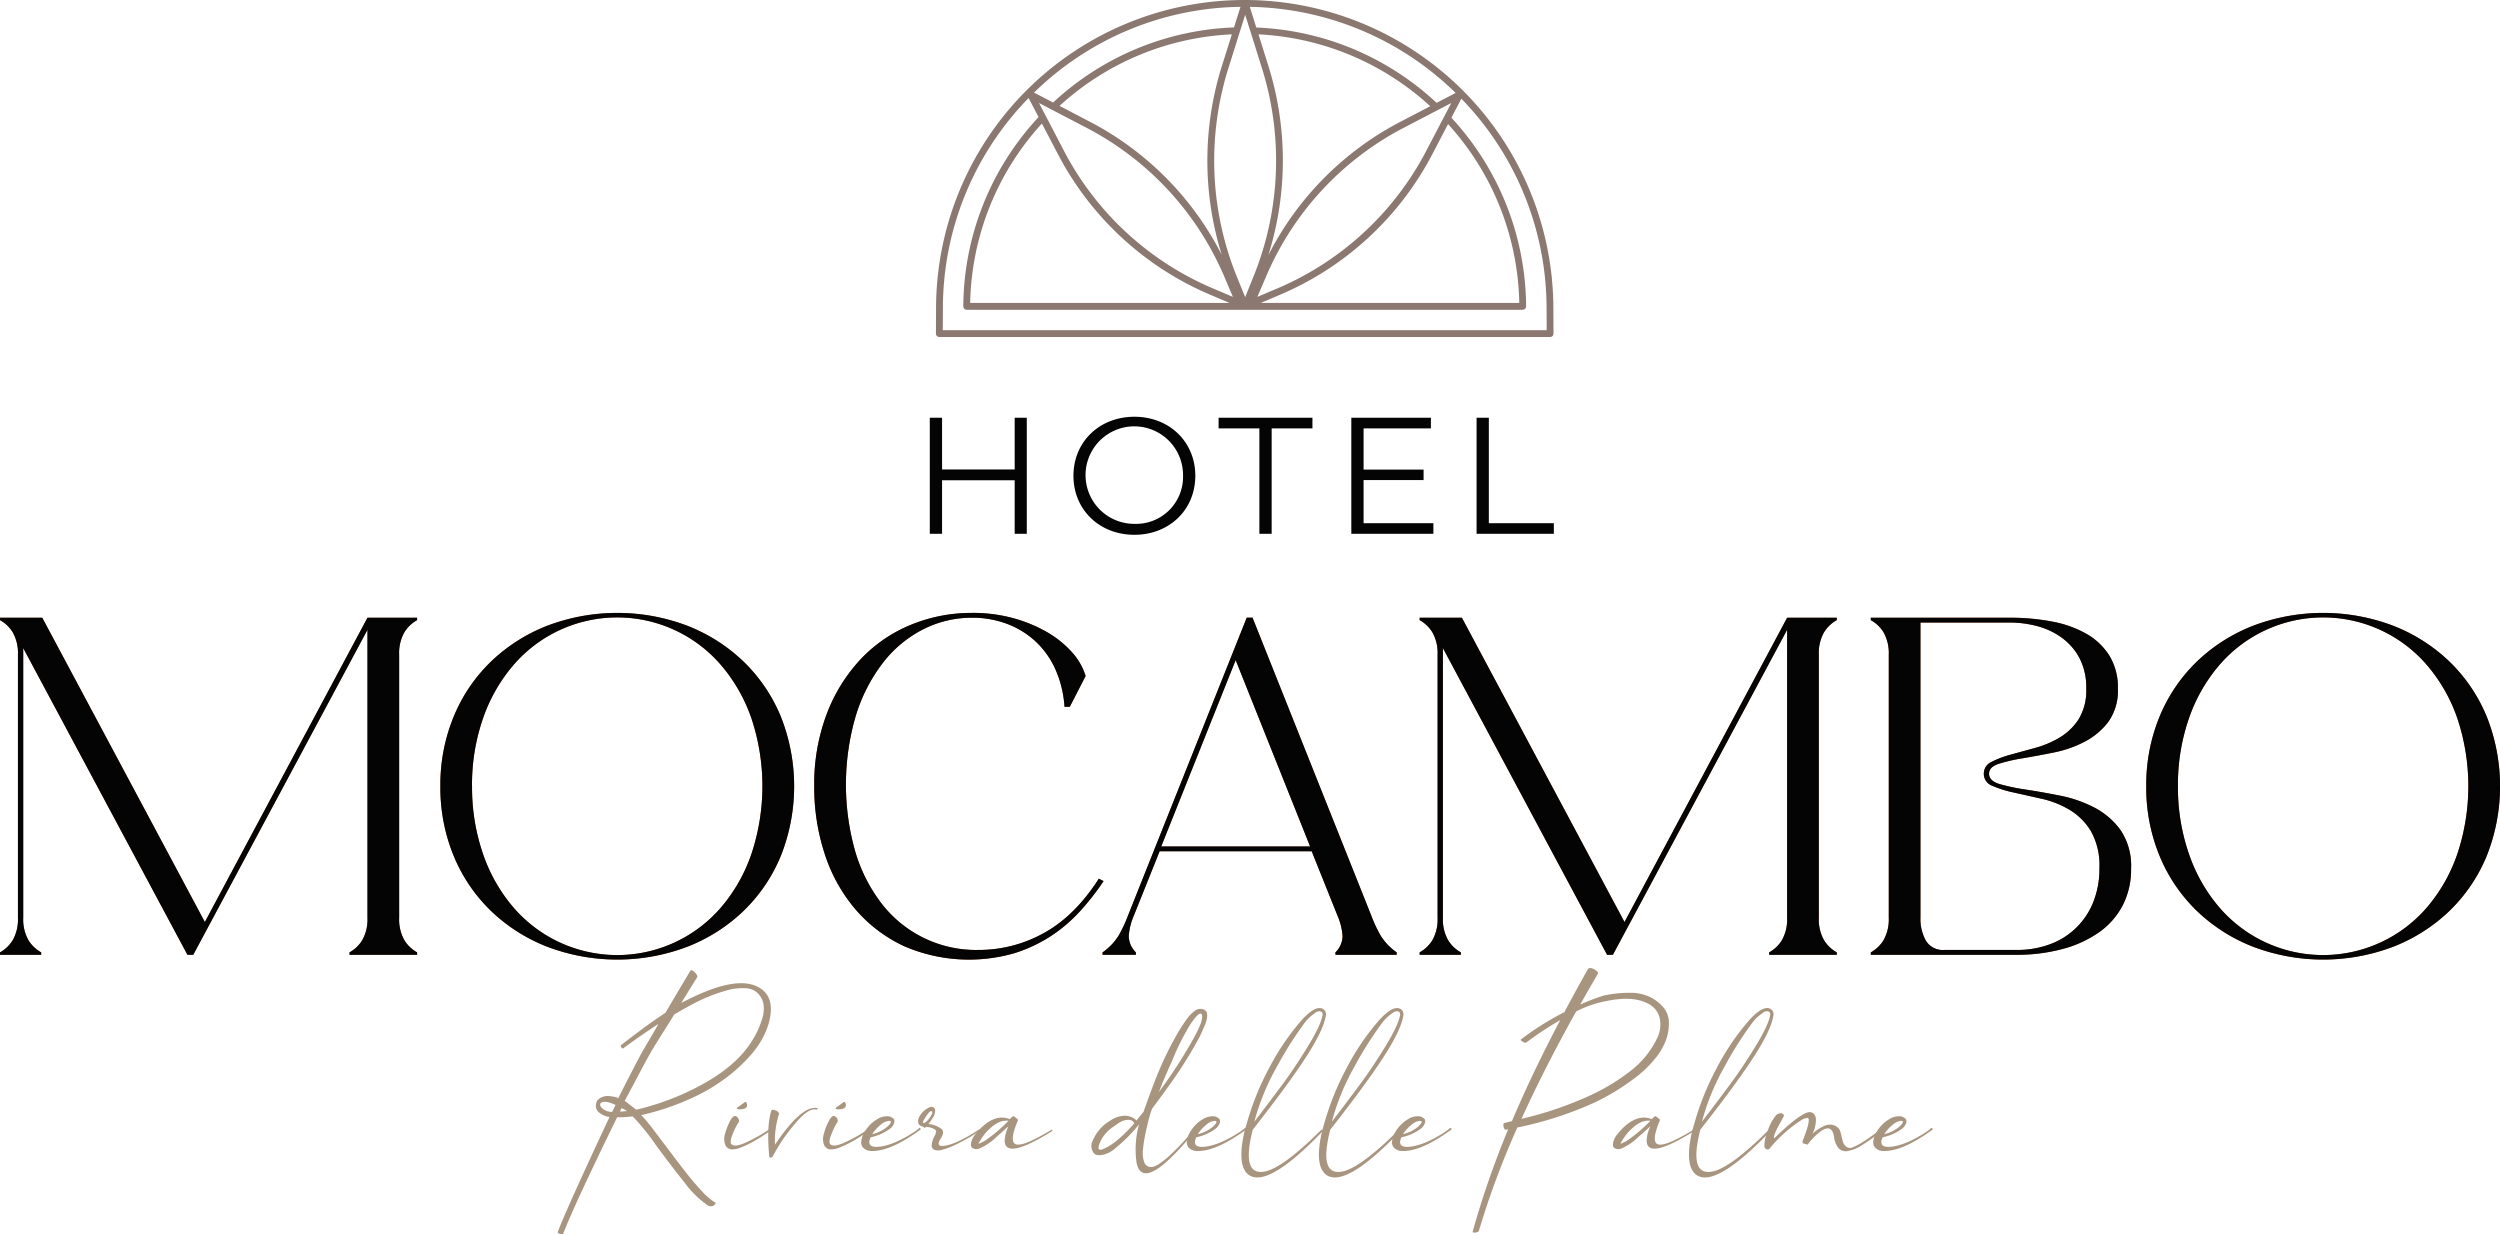 <svg id="Group_1100" data-name="Group 1100" xmlns="http://www.w3.org/2000/svg" xmlns:xlink="http://www.w3.org/1999/xlink" width="533.302" height="263.321" viewBox="0 0 533.302 263.321">
  <defs>
    <clipPath id="clip-path">
      <rect id="Rectangle_698" data-name="Rectangle 698" width="533.302" height="263.321" fill="none"/>
    </clipPath>
  </defs>
  <g id="Group_1100-2" data-name="Group 1100" clip-path="url(#clip-path)">
    <path id="Path_1962" data-name="Path 1962" d="M78.389,131.773H88.977v.513a7.35,7.35,0,0,0-2.759,2.67,9,9,0,0,0-1.07,4.725v56.083a8.981,8.981,0,0,0,1.07,4.726,7.335,7.335,0,0,0,2.759,2.67v.514H74.56v-.514a7.35,7.35,0,0,0,2.759-2.67,9,9,0,0,0,1.07-4.726v-61.42l-37.167,69.33H39.983L4.955,138.244v57.52a8.981,8.981,0,0,0,1.07,4.726,7.335,7.335,0,0,0,2.759,2.67v.514H0v-.514a7.35,7.35,0,0,0,2.759-2.67,9,9,0,0,0,1.07-4.726V139.682a9.018,9.018,0,0,0-1.07-4.725A7.36,7.36,0,0,0,0,132.286v-.513H9.01L43.7,196.689Z" fill="#aa6031"/>
    <path id="Path_1963" data-name="Path 1963" d="M93.942,167.723a38.172,38.172,0,0,1,2.816-14.791,34.676,34.676,0,0,1,7.884-11.71,36.388,36.388,0,0,1,12-7.7,42.133,42.133,0,0,1,30.072,0,36.4,36.4,0,0,1,11.995,7.7,34.712,34.712,0,0,1,7.883,11.71,40.25,40.25,0,0,1,0,29.582,34.708,34.708,0,0,1-7.883,11.709,36.4,36.4,0,0,1-11.995,7.7,42.155,42.155,0,0,1-30.072,0,36.4,36.4,0,0,1-12-7.7,34.672,34.672,0,0,1-7.884-11.709,38.172,38.172,0,0,1-2.816-14.791m6.758,0A43.254,43.254,0,0,0,103,182.052a34.807,34.807,0,0,0,6.42,11.4,29.2,29.2,0,0,0,44.491,0,34.845,34.845,0,0,0,6.42-11.4,45.783,45.783,0,0,0,0-28.709,34.956,34.956,0,0,0-6.42-11.35,29.2,29.2,0,0,0-44.491,0,34.928,34.928,0,0,0-6.42,11.35,43.137,43.137,0,0,0-2.309,14.38" fill="#aa6031"/>
    <path id="Path_1964" data-name="Path 1964" d="M207.371,130.745a32.652,32.652,0,0,1,8.785,1.13,30.254,30.254,0,0,1,7.208,2.979,21.632,21.632,0,0,1,5.294,4.262,13.434,13.434,0,0,1,2.928,5.086l-3.379,6.573h-1.126a23.327,23.327,0,0,0-1.972-8.063,18.345,18.345,0,0,0-4.279-5.957,18.635,18.635,0,0,0-6.082-3.7,20.931,20.931,0,0,0-7.378-1.284,22.877,22.877,0,0,0-10.418,2.465,25.474,25.474,0,0,0-8.559,7.088,35.454,35.454,0,0,0-5.8,11.248,52.25,52.25,0,0,0-.169,29.016,33.811,33.811,0,0,0,5.631,11.145,25.424,25.424,0,0,0,20.668,9.912A28.518,28.518,0,0,0,222.745,199q6.59-3.645,11.657-11.556l1.013.513a53.669,53.669,0,0,1-5.068,6.472,32.288,32.288,0,0,1-6.307,5.341,31.465,31.465,0,0,1-7.771,3.6,34.893,34.893,0,0,1-23.427-1.541,30.877,30.877,0,0,1-10.362-7.858,34.495,34.495,0,0,1-6.532-11.761,45.591,45.591,0,0,1-2.253-14.482,42.159,42.159,0,0,1,2.7-15.511,35.415,35.415,0,0,1,7.264-11.659,30.789,30.789,0,0,1,10.7-7.293,33.943,33.943,0,0,1,13.008-2.516" fill="#aa6031"/>
    <path id="Path_1965" data-name="Path 1965" d="M285.33,195.354l-5.519-13.764H247.374l-5.519,13.764a13.4,13.4,0,0,0-1.07,4.314,4.983,4.983,0,0,0,1.52,3.492v.514h-7.1v-.514a12.323,12.323,0,0,0,3.436-3.6,29.275,29.275,0,0,0,1.97-4.211l25.342-63.581h1.24l25.342,63.581a28.912,28.912,0,0,0,1.971,4.211,12.269,12.269,0,0,0,3.435,3.6v.514H284.88v-.514a5,5,0,0,0,1.52-3.492,13.44,13.44,0,0,0-1.07-4.314m-37.618-14.791h31.761l-15.88-39.751Z" fill="#aa6031"/>
    <path id="Path_1966" data-name="Path 1966" d="M381.233,131.773H391.82v.513a7.35,7.35,0,0,0-2.759,2.67,9,9,0,0,0-1.07,4.725v56.083a8.981,8.981,0,0,0,1.07,4.726,7.335,7.335,0,0,0,2.759,2.67v.514H377.4v-.514a7.35,7.35,0,0,0,2.759-2.67,9,9,0,0,0,1.07-4.726v-61.42l-37.167,69.33h-1.239L307.8,138.244v57.52a8.981,8.981,0,0,0,1.07,4.726,7.336,7.336,0,0,0,2.759,2.67v.514H302.84v-.514a7.35,7.35,0,0,0,2.759-2.67,9,9,0,0,0,1.07-4.726V139.682a9.018,9.018,0,0,0-1.07-4.725,7.357,7.357,0,0,0-2.759-2.67v-.513h9.01l34.69,64.916Z" fill="#aa6031"/>
    <path id="Path_1967" data-name="Path 1967" d="M399.084,203.674v-.514a7.338,7.338,0,0,0,2.76-2.67,9,9,0,0,0,1.07-4.726V139.682a9.018,9.018,0,0,0-1.07-4.725,7.353,7.353,0,0,0-2.76-2.67v-.513H428.7a47.546,47.546,0,0,1,9.067.821,23.5,23.5,0,0,1,7.321,2.619,13.921,13.921,0,0,1,4.9,4.674,12.913,12.913,0,0,1,1.8,6.985,11.428,11.428,0,0,1-2.027,7.088,15.007,15.007,0,0,1-5.069,4.263,24.541,24.541,0,0,1-6.645,2.312q-3.6.719-6.645,1.232a35.358,35.358,0,0,0-5.068,1.182q-2.028.669-2.027,2.1,0,1.54,2.252,2.209a42.752,42.752,0,0,0,5.632,1.182q3.379.516,7.265,1.284a27.4,27.4,0,0,1,7.265,2.519,16,16,0,0,1,5.631,4.828,13.626,13.626,0,0,1,2.253,8.218,16.688,16.688,0,0,1-1.8,7.857,16.155,16.155,0,0,1-5.069,5.753,24.561,24.561,0,0,1-7.771,3.543,37.491,37.491,0,0,1-9.911,1.233Zm10.587-7.91a9.375,9.375,0,0,0,1.183,4.931,4.186,4.186,0,0,0,3.885,1.949h15.543a19.873,19.873,0,0,0,6.927-1.181,15.7,15.7,0,0,0,9.292-8.936,18.9,18.9,0,0,0,1.352-7.345,14.9,14.9,0,0,0-1.8-7.857,13.358,13.358,0,0,0-4.562-4.571,20.285,20.285,0,0,0-5.969-2.363l-5.97-1.336a23.446,23.446,0,0,1-4.562-1.437,2.7,2.7,0,0,1-1.8-2.568,2.736,2.736,0,0,1,1.634-2.516,19.938,19.938,0,0,1,4.055-1.541q2.42-.667,5.236-1.438a21.109,21.109,0,0,0,5.238-2.209,12.469,12.469,0,0,0,4.055-3.9,11.748,11.748,0,0,0,1.633-6.574,13.636,13.636,0,0,0-1.351-6.317,12.729,12.729,0,0,0-3.661-4.366,15.615,15.615,0,0,0-5.237-2.567,22.829,22.829,0,0,0-6.2-.822H409.671Z" fill="#aa6031"/>
    <path id="Path_1968" data-name="Path 1968" d="M457.841,167.723a38.153,38.153,0,0,1,2.816-14.791,34.676,34.676,0,0,1,7.884-11.71,36.389,36.389,0,0,1,12-7.7,42.133,42.133,0,0,1,30.072,0,36.4,36.4,0,0,1,12,7.7,34.713,34.713,0,0,1,7.883,11.71,40.249,40.249,0,0,1,0,29.582,34.709,34.709,0,0,1-7.883,11.709,36.4,36.4,0,0,1-12,7.7,42.155,42.155,0,0,1-30.072,0,36.389,36.389,0,0,1-12-7.7,34.672,34.672,0,0,1-7.884-11.709,38.172,38.172,0,0,1-2.816-14.791m6.758,0a43.252,43.252,0,0,0,2.309,14.328,34.807,34.807,0,0,0,6.42,11.4,29.2,29.2,0,0,0,44.491,0,34.863,34.863,0,0,0,6.42-11.4,45.783,45.783,0,0,0,0-28.709,34.956,34.956,0,0,0-6.42-11.35,29.2,29.2,0,0,0-44.491,0,34.928,34.928,0,0,0-6.42,11.35,43.138,43.138,0,0,0-2.309,14.38" fill="#aa6031"/>
    <path id="Path_1969" data-name="Path 1969" d="M78.389,131.773H88.977v.513a7.35,7.35,0,0,0-2.759,2.67,9,9,0,0,0-1.07,4.725v56.083a8.981,8.981,0,0,0,1.07,4.726,7.335,7.335,0,0,0,2.759,2.67v.514H74.56v-.514a7.35,7.35,0,0,0,2.759-2.67,9,9,0,0,0,1.07-4.726v-61.42l-37.167,69.33H39.983L4.955,138.244v57.52a8.981,8.981,0,0,0,1.07,4.726,7.335,7.335,0,0,0,2.759,2.67v.514H0v-.514a7.35,7.35,0,0,0,2.759-2.67,9,9,0,0,0,1.07-4.726V139.682a9.018,9.018,0,0,0-1.07-4.725A7.36,7.36,0,0,0,0,132.286v-.513H9.01L43.7,196.689Z" fill="#040405"/>
    <path id="Path_1970" data-name="Path 1970" d="M93.942,167.723a38.172,38.172,0,0,1,2.816-14.791,34.676,34.676,0,0,1,7.884-11.71,36.388,36.388,0,0,1,12-7.7,42.133,42.133,0,0,1,30.072,0,36.4,36.4,0,0,1,11.995,7.7,34.712,34.712,0,0,1,7.883,11.71,40.25,40.25,0,0,1,0,29.582,34.708,34.708,0,0,1-7.883,11.709,36.4,36.4,0,0,1-11.995,7.7,42.155,42.155,0,0,1-30.072,0,36.4,36.4,0,0,1-12-7.7,34.672,34.672,0,0,1-7.884-11.709,38.172,38.172,0,0,1-2.816-14.791m6.758,0A43.254,43.254,0,0,0,103,182.052a34.807,34.807,0,0,0,6.42,11.4,29.2,29.2,0,0,0,44.491,0,34.845,34.845,0,0,0,6.42-11.4,45.783,45.783,0,0,0,0-28.709,34.956,34.956,0,0,0-6.42-11.35,29.2,29.2,0,0,0-44.491,0,34.928,34.928,0,0,0-6.42,11.35,43.137,43.137,0,0,0-2.309,14.38" fill="#040405"/>
    <path id="Path_1971" data-name="Path 1971" d="M207.371,130.745a32.652,32.652,0,0,1,8.785,1.13,30.254,30.254,0,0,1,7.208,2.979,21.632,21.632,0,0,1,5.294,4.262,13.434,13.434,0,0,1,2.928,5.086l-3.379,6.573h-1.126a23.327,23.327,0,0,0-1.972-8.063,18.345,18.345,0,0,0-4.279-5.957,18.635,18.635,0,0,0-6.082-3.7,20.931,20.931,0,0,0-7.378-1.284,22.877,22.877,0,0,0-10.418,2.465,25.474,25.474,0,0,0-8.559,7.088,35.454,35.454,0,0,0-5.8,11.248,52.25,52.25,0,0,0-.169,29.016,33.811,33.811,0,0,0,5.631,11.145,25.424,25.424,0,0,0,20.668,9.912A28.518,28.518,0,0,0,222.745,199q6.59-3.645,11.657-11.556l1.013.513a53.669,53.669,0,0,1-5.068,6.472,32.288,32.288,0,0,1-6.307,5.341,31.465,31.465,0,0,1-7.771,3.6,34.893,34.893,0,0,1-23.427-1.541,30.877,30.877,0,0,1-10.362-7.858,34.495,34.495,0,0,1-6.532-11.761,45.591,45.591,0,0,1-2.253-14.482,42.159,42.159,0,0,1,2.7-15.511,35.415,35.415,0,0,1,7.264-11.659,30.789,30.789,0,0,1,10.7-7.293,33.943,33.943,0,0,1,13.008-2.516" fill="#040405"/>
    <path id="Path_1972" data-name="Path 1972" d="M285.33,195.354l-5.519-13.764H247.374l-5.519,13.764a13.4,13.4,0,0,0-1.07,4.314,4.983,4.983,0,0,0,1.52,3.492v.514h-7.1v-.514a12.323,12.323,0,0,0,3.436-3.6,29.275,29.275,0,0,0,1.97-4.211l25.342-63.581h1.24l25.342,63.581a28.912,28.912,0,0,0,1.971,4.211,12.269,12.269,0,0,0,3.435,3.6v.514H284.88v-.514a5,5,0,0,0,1.52-3.492,13.44,13.44,0,0,0-1.07-4.314m-37.618-14.791h31.761l-15.88-39.751Z" fill="#040405"/>
    <path id="Path_1973" data-name="Path 1973" d="M381.233,131.773H391.82v.513a7.35,7.35,0,0,0-2.759,2.67,9,9,0,0,0-1.07,4.725v56.083a8.981,8.981,0,0,0,1.07,4.726,7.335,7.335,0,0,0,2.759,2.67v.514H377.4v-.514a7.35,7.35,0,0,0,2.759-2.67,9,9,0,0,0,1.07-4.726v-61.42l-37.167,69.33h-1.239L307.8,138.244v57.52a8.981,8.981,0,0,0,1.07,4.726,7.336,7.336,0,0,0,2.759,2.67v.514H302.84v-.514a7.35,7.35,0,0,0,2.759-2.67,9,9,0,0,0,1.07-4.726V139.682a9.018,9.018,0,0,0-1.07-4.725,7.357,7.357,0,0,0-2.759-2.67v-.513h9.01l34.69,64.916Z" fill="#040405"/>
    <path id="Path_1974" data-name="Path 1974" d="M399.084,203.674v-.514a7.338,7.338,0,0,0,2.76-2.67,9,9,0,0,0,1.07-4.726V139.682a9.018,9.018,0,0,0-1.07-4.725,7.353,7.353,0,0,0-2.76-2.67v-.513H428.7a47.546,47.546,0,0,1,9.067.821,23.5,23.5,0,0,1,7.321,2.619,13.921,13.921,0,0,1,4.9,4.674,12.913,12.913,0,0,1,1.8,6.985,11.428,11.428,0,0,1-2.027,7.088,15.007,15.007,0,0,1-5.069,4.263,24.541,24.541,0,0,1-6.645,2.312q-3.6.719-6.645,1.232a35.358,35.358,0,0,0-5.068,1.182q-2.028.669-2.027,2.1,0,1.54,2.252,2.209a42.752,42.752,0,0,0,5.632,1.182q3.379.516,7.265,1.284a27.4,27.4,0,0,1,7.265,2.519,16,16,0,0,1,5.631,4.828,13.626,13.626,0,0,1,2.253,8.218,16.688,16.688,0,0,1-1.8,7.857,16.155,16.155,0,0,1-5.069,5.753,24.561,24.561,0,0,1-7.771,3.543,37.491,37.491,0,0,1-9.911,1.233Zm10.587-7.91a9.375,9.375,0,0,0,1.183,4.931,4.186,4.186,0,0,0,3.885,1.949h15.543a19.873,19.873,0,0,0,6.927-1.181,15.7,15.7,0,0,0,9.292-8.936,18.9,18.9,0,0,0,1.352-7.345,14.9,14.9,0,0,0-1.8-7.857,13.358,13.358,0,0,0-4.562-4.571,20.285,20.285,0,0,0-5.969-2.363l-5.97-1.336a23.446,23.446,0,0,1-4.562-1.437,2.7,2.7,0,0,1-1.8-2.568,2.736,2.736,0,0,1,1.634-2.516,19.938,19.938,0,0,1,4.055-1.541q2.42-.667,5.236-1.438a21.109,21.109,0,0,0,5.238-2.209,12.469,12.469,0,0,0,4.055-3.9,11.748,11.748,0,0,0,1.633-6.574,13.636,13.636,0,0,0-1.351-6.317,12.729,12.729,0,0,0-3.661-4.366,15.615,15.615,0,0,0-5.237-2.567,22.829,22.829,0,0,0-6.2-.822H409.671Z" fill="#040405"/>
    <path id="Path_1975" data-name="Path 1975" d="M457.841,167.723a38.153,38.153,0,0,1,2.816-14.791,34.676,34.676,0,0,1,7.884-11.71,36.389,36.389,0,0,1,12-7.7,42.133,42.133,0,0,1,30.072,0,36.4,36.4,0,0,1,12,7.7,34.713,34.713,0,0,1,7.883,11.71,40.249,40.249,0,0,1,0,29.582,34.709,34.709,0,0,1-7.883,11.709,36.4,36.4,0,0,1-12,7.7,42.155,42.155,0,0,1-30.072,0,36.389,36.389,0,0,1-12-7.7,34.672,34.672,0,0,1-7.884-11.709,38.172,38.172,0,0,1-2.816-14.791m6.758,0a43.252,43.252,0,0,0,2.309,14.328,34.807,34.807,0,0,0,6.42,11.4,29.2,29.2,0,0,0,44.491,0,34.863,34.863,0,0,0,6.42-11.4,45.783,45.783,0,0,0,0-28.709,34.956,34.956,0,0,0-6.42-11.35,29.2,29.2,0,0,0-44.491,0,34.928,34.928,0,0,0-6.42,11.35,43.138,43.138,0,0,0-2.309,14.38" fill="#040405"/>
    <path id="Path_1976" data-name="Path 1976" d="M219.035,89.113v24.759h-2.582V102.447H200.962v11.425h-2.618V89.113h2.618v11.035h15.491V89.113Z" fill="#040405"/>
    <path id="Path_1977" data-name="Path 1977" d="M228.989,101.492c0-7.216,5.518-12.591,13.016-12.591,7.428,0,12.98,5.34,12.98,12.591s-5.553,12.592-12.98,12.592c-7.5,0-13.016-5.376-13.016-12.592m23.38,0a10.4,10.4,0,1,0-10.541,10.257h.178a10.029,10.029,0,0,0,10.36-9.687c.006-.19.007-.381,0-.571" fill="#040405"/>
    <path id="Path_1978" data-name="Path 1978" d="M268.651,91.38h-8.7V89.116h20.02V91.38h-8.7v22.495h-2.62Z" fill="#040405"/>
    <path id="Path_1979" data-name="Path 1979" d="M305.773,111.608v2.264H288.265V89.112H305.24V91.38H290.88v8.8h12.8v2.228h-12.8v9.2Z" fill="#040405"/>
    <path id="Path_1980" data-name="Path 1980" d="M314.985,89.113H317.6v22.5h13.865v2.264H314.985Z" fill="#040405"/>
    <path id="Path_1981" data-name="Path 1981" d="M331.362,65.31A65.9,65.9,0,0,0,265.533,0h-.15a65.85,65.85,0,0,0-65.7,65.31l-.031,5.85a.729.729,0,0,0,.731.73H330.672a.72.72,0,0,0,.721-.73ZM264.783,5.82l.839-2.67.84,2.67.46,1.46,2.32,7.4a65.878,65.878,0,0,1-1.6,43.7l-2.021,5.02-2.049-5.06a65.81,65.81,0,0,1-1.59-43.61l2.34-7.46Zm-3.81,52.73L263,63.33l-4.83-2.05a64.072,64.072,0,0,1-31.11-28.92l-3.73-7.16-.711-1.35-.979-1.88,1.88.98,1.36.71,7.11,3.71a64.126,64.126,0,0,1,28.98,31.18m46.86-33.22-3.651,6.99A64.1,64.1,0,0,1,273.013,61.3l-4.79,2.03,2.06-4.82a64.076,64.076,0,0,1,28.91-31.12l7.04-3.67,1.35-.7,2.009-1.05-1.049,2.01Zm-9.31.76a65.653,65.653,0,0,0-27.931,28.29l-.032.067a67.431,67.431,0,0,0,.073-40.2l-2.171-6.92A58.4,58.4,0,0,1,305.1,22.66Zm-37.931-11.8a67.341,67.341,0,0,0,.041,40.09,65.577,65.577,0,0,0-27.96-28.32l-6.65-3.47a58.356,58.356,0,0,1,36.76-15.26Zm-34.83,18.75A65.479,65.479,0,0,0,257.6,62.63l4.68,1.99h-55.32a58.351,58.351,0,0,1,15.3-38.27Zm47.83,29.61A65.583,65.583,0,0,0,305.492,33l3.41-6.53a58.291,58.291,0,0,1,15.19,38.15h-55.13Zm36.931-42.82-4.061,2.11A59.826,59.826,0,0,0,268,5.87h-.011l-1.38-4.41a64.223,64.223,0,0,1,43.911,18.37m-45.9-18.37-1.38,4.39a59.8,59.8,0,0,0-38.59,16.02l-4.069-2.12A64.106,64.106,0,0,1,264.622,1.46M201.113,70.44l.03-5.12a64.156,64.156,0,0,1,18.28-44.41l2.13,4.07a59.7,59.7,0,0,0-16.06,40.36v.01a.734.734,0,0,0,.73.73h118.6v-.01h.01a.725.725,0,0,0,.719-.73,59.761,59.761,0,0,0-15.94-40.23l2.121-4.06a64.225,64.225,0,0,1,18.18,44.27l.03,5.12Z" fill="#8a7871"/>
    <path id="Path_1982" data-name="Path 1982" d="M152.654,256.576a.847.847,0,0,1-.61.677,1.178,1.178,0,0,1-1.085-.135,20.876,20.876,0,0,1-4.947-4.88q-3.049-3.8-6.234-8.165a49.6,49.6,0,0,0-4.812-5.929,26.882,26.882,0,0,1-3.32.2q-9.148,18.7-11.52,24.869c-.044.09-.135.125-.271.1a3.005,3.005,0,0,1-.406-.1,1.212,1.212,0,0,1-.373-.2c-.113-.091-.146-.16-.1-.2q1.9-5.016,11.045-24.53a4.619,4.619,0,0,1-2.033-.813,1.948,1.948,0,0,1-.813-1.051,2.309,2.309,0,0,1,.2-1.593,2.452,2.452,0,0,1,1.117-.813,3.144,3.144,0,0,1,1.424-.2,10.5,10.5,0,0,1,1.185.17,2.655,2.655,0,0,1,.813.3q.271-.677,3.185-6.3,1.221-2.372,1.83-3.455t1.558-2.678q.949-1.589,1.966-3.422-3.658,2.375-7.521,5.219c-.046.046-.126.023-.239-.068a.719.719,0,0,1-.236-.338c-.046-.135-.046-.225,0-.271q5.555-4.337,9.487-6.912,4-6.775,5.353-9.013c.091-.133.272-.111.542.068a2.636,2.636,0,0,1,.712.712c.2.294.26.508.169.644q-1.828,2.915-3.387,5.488,11.723-6.232,16.67-3.253,3.522,2.1,1.964,7.658a17.819,17.819,0,0,1-1.152,2.847,19.828,19.828,0,0,1-2.847,4.066,36.209,36.209,0,0,1-4.98,4.574,39.366,39.366,0,0,1-7.827,4.574,53.553,53.553,0,0,1-10.368,3.455,33.128,33.128,0,0,1,2.576,3.084q1.624,2.134,3.354,4.438t3.524,4.607q1.794,2.306,3.524,4.134a12.49,12.49,0,0,0,2.88,2.44M130.424,237.2h.135a6.33,6.33,0,0,0,.373-.711c.157-.339.282-.6.373-.779a7.923,7.923,0,0,0-1.695-.61q-1.22-.2-1.558.338a.251.251,0,0,0-.034.237,1.144,1.144,0,0,0,.1.306,1.585,1.585,0,0,0,.2.3,1.47,1.47,0,0,0,.338.306,3.293,3.293,0,0,0,1.763.609m1.829-.068a12.024,12.024,0,0,0,1.491-.135,7.68,7.68,0,0,0-1.152-.609c-.046.091-.1.215-.17.373s-.125.282-.169.371m4.269-8.4q-3.05,5.76-3.253,6.1.475.34,2.439,1.9a55.388,55.388,0,0,0,14.807-5.794q6.81-3.9,9.928-8.912a19.1,19.1,0,0,0,2.1-4.54,7.019,7.019,0,0,0,.306-3.422,4.422,4.422,0,0,0-1.255-2.237,3.847,3.847,0,0,0-2.507-1.016,12.661,12.661,0,0,0-3.455.306,35.645,35.645,0,0,0-7.929,3.116q-1.9,1.019-3.862,2.17-1.288,2.1-2.643,4.235t-2.27,3.693q-.915,1.559-2.406,4.4" fill="#a89580"/>
    <path id="Path_1983" data-name="Path 1983" d="M163.971,240.989a.174.174,0,0,1,.236.068c.068.09.079.158.034.2a35,35,0,0,1-3.32,2.133,21.374,21.374,0,0,1-2.88,1.389,4.8,4.8,0,0,1-2,.408,1.557,1.557,0,0,1-1.356-1.051,3.541,3.541,0,0,1-.068-2.066,13.179,13.179,0,0,1,1.289-3.253q.541-.813.948-.746a.893.893,0,0,1,.644.542.854.854,0,0,1,.1.746.062.062,0,0,1-.053.068h-.014a14.031,14.031,0,0,0-1.357,2.847,3,3,0,0,0-.27,1.626q.541.947,2.879-.035a31.9,31.9,0,0,0,5.185-2.88m-4.609-5.082q-.136.745-1.627.746c-.362,0-.542-.09-.542-.271,0-.044.1-.135.3-.271s.429-.294.678-.475.44-.315.575-.406c.225-.225.4-.215.508.034a1,1,0,0,1,.1.644" fill="#a89580"/>
    <path id="Path_1984" data-name="Path 1984" d="M174.269,236.381q.406.137-.067.339-1.7-.542-4.744,3.151a36.9,36.9,0,0,0-4.609,6.81.434.434,0,0,1-.236.2.872.872,0,0,1-.306.068.219.219,0,0,1-.2-.135q-.607-6.573.408-9.826a.315.315,0,0,1,.237-.237.887.887,0,0,1,.406.033,4.007,4.007,0,0,1,.475.17.974.974,0,0,1,.373.271,1.233,1.233,0,0,1,.2.373,18.047,18.047,0,0,0-.88,6.573q5.689-8.4,8.944-7.793" fill="#a89580"/>
    <path id="Path_1985" data-name="Path 1985" d="M185.043,240.989a.176.176,0,0,1,.237.068c.067.09.078.158.034.2a35.4,35.4,0,0,1-3.32,2.133,21.5,21.5,0,0,1-2.88,1.389,4.8,4.8,0,0,1-2,.408,1.559,1.559,0,0,1-1.356-1.051,3.533,3.533,0,0,1-.067-2.066,13.141,13.141,0,0,1,1.289-3.253q.539-.813.948-.746a.9.9,0,0,1,.644.542.857.857,0,0,1,.1.746.06.06,0,0,1-.051.068H178.6a14.079,14.079,0,0,0-1.356,2.847,2.987,2.987,0,0,0-.27,1.626q.539.947,2.879-.035a31.889,31.889,0,0,0,5.184-2.88m-4.609-5.082q-.135.745-1.626.746c-.362,0-.542-.09-.542-.271,0-.044.1-.135.306-.271s.428-.294.677-.475.44-.315.575-.406c.228-.225.4-.215.51.034a1,1,0,0,1,.1.644" fill="#a89580"/>
    <path id="Path_1986" data-name="Path 1986" d="M196.157,240.583c.09,0,.18.114.271.339q-6.573,4.809-10.639,4.607a2.412,2.412,0,0,1-.847-.169,2.483,2.483,0,0,1-.847-.577,1.666,1.666,0,0,1-.371-1.287,4.5,4.5,0,0,1,.711-2.033,7.605,7.605,0,0,1,2.576-2.643,3.974,3.974,0,0,1,1.829-.677,2.937,2.937,0,0,1,1.085.067,5.336,5.336,0,0,1,.609.373c.227.16.306.452.239.881a2.7,2.7,0,0,1-1.12,1.458,10.73,10.73,0,0,1-3.93,1.694q-.947,2.1,1.356,2.033,3.116-.137,7.522-2.914a10.828,10.828,0,0,0,1.558-1.152m-8.335-.61a8.563,8.563,0,0,0-1.762,1.964,7.706,7.706,0,0,0,3.186-1.558q1.354-1.22.4-1.287l-.609.135a3.575,3.575,0,0,0-1.22.746" fill="#a89580"/>
    <path id="Path_1987" data-name="Path 1987" d="M208.9,240.922c.044,0,.1.046.169.135s.079.134.035.134q-.745.476-1.559.983t-2.066,1.187q-1.256.677-2.337,1.152a15.017,15.017,0,0,1-2.1.746,2.922,2.922,0,0,1-1.626.067.993.993,0,0,1-.678-.948,4.789,4.789,0,0,1,.746-2.237,7.03,7.03,0,0,0,.2-.712c.046-.2-.1-.406-.44-.609a4.42,4.42,0,0,0-1.66-.441,1.02,1.02,0,0,1-.339.2c-.091,0-.181-.068-.271-.2q-1.019-.27-1.085-.881a1.815,1.815,0,0,1,.2-1.219,4.431,4.431,0,0,1,2.3-2.1.808.808,0,0,1,1.016.338,1.015,1.015,0,0,1,.067.645,4.927,4.927,0,0,1-.169.677,2.524,2.524,0,0,1-.338.644c-.159.227-.284.419-.373.577a5.433,5.433,0,0,1-.543.711,5.454,5.454,0,0,1,2.914,1.153q.543.677-.338,2.031-1.016,1.627.609,1.491,2.577-.2,7.658-3.522m-11.778-1.358a2.636,2.636,0,0,0,.948-.78,5.265,5.265,0,0,0,.712-1.083c.158-.339.146-.552-.035-.644q-.34-.27-1.354,1.356-.813,1.152-.271,1.152" fill="#a89580"/>
    <path id="Path_1988" data-name="Path 1988" d="M224.345,240.989c.046-.046.091,0,.137.135q.066.135,0,.135-9.961,6.232-10.165,2.168a7.546,7.546,0,0,1,.814-3.185q-2.1,1.9-2.576,2.3a12.013,12.013,0,0,1-3.592,2.44,1.564,1.564,0,0,1-1.592-.137q-.509-.476.034-1.829a4.091,4.091,0,0,1,.814-1.22,10.812,10.812,0,0,1,2.033-2.033,6.555,6.555,0,0,1,2.507-1.254,4.306,4.306,0,0,1,2.642.237c.046-.044.114-.113.2-.2l.2-.2q.338-.406.678-.068.744.543.677.678-2.237,5.286.067,5.217,1.83,0,7.115-3.185m-12.332.948a32.441,32.441,0,0,0,3.118-2.847q-1.966-.267-4.067,1.763a10.008,10.008,0,0,0-1.558,1.829c-.181.271-.383.587-.61.949a2.976,2.976,0,0,0-.135.338h.067q.342-.135,1.153-.542.744-.476,2.033-1.491" fill="#a89580"/>
    <path id="Path_1989" data-name="Path 1989" d="M257.483,216.119a3.427,3.427,0,0,1,0,.949,6.321,6.321,0,0,1-.406,1.491q-.475,1.152-1.222,2.71a90.429,90.429,0,0,1-6.232,9.961q-1.83,2.576-3.863,5.286a17.209,17.209,0,0,0-.577,1.8q-.372,1.322-.78,3.219a32.369,32.369,0,0,0-.574,3.624,5.779,5.779,0,0,0,.271,2.778,1.49,1.49,0,0,0,1.525,1.016q1.081-.035,3.388-2a52.182,52.182,0,0,0,5.692-6.031.765.765,0,0,1,.271.271Q243.8,254.88,242.44,247.97a20.111,20.111,0,0,1,.542-8.132,31.436,31.436,0,0,1-4.878,4.947,6,6,0,0,1-2.847,1.559q-1.422.269-1.9-.339a2.447,2.447,0,0,1-.473-2.1,8.925,8.925,0,0,1,4-4.879,5.57,5.57,0,0,1,3.049-1.016,3.553,3.553,0,0,1,2.507,1.016q.476-.61,1.491-1.83,1.625-4.606,2.709-7.319a71.777,71.777,0,0,1,5.22-10.572q1.016-1.557,1.762-2.506a8.2,8.2,0,0,1,1.15-1.085,1.945,1.945,0,0,1,1.9-.406,1.011,1.011,0,0,1,.473.271.877.877,0,0,1,.339.542M241.694,239.9c.044,0,.135-.09.27-.271a1.307,1.307,0,0,0-1.218-.746,3.446,3.446,0,0,0-1.559.373,8.022,8.022,0,0,0-1.491.982,7.668,7.668,0,0,0-3.252,4c-.181.586-.146.915.1.983a.879.879,0,0,0,.712-.1q2.576-.95,6.235-4.947a1.087,1.087,0,0,0,.2-.271m14.5-21.685c.315-1.039.339-1.694.067-1.964q-.543-.206-1.694,1.354a18.741,18.741,0,0,0-1.491,2.372q-.678,1.155-1.389,2.609c-.473.971-.86,1.806-1.152,2.507s-.7,1.637-1.22,2.812-.892,2.033-1.118,2.575c-.134.316-.316.77-.542,1.356s-.385.972-.473,1.152a102.743,102.743,0,0,0,7.792-12.13,24.489,24.489,0,0,0,1.22-2.643" fill="#a89580"/>
    <path id="Path_1990" data-name="Path 1990" d="M265.613,240.583c.09,0,.18.114.271.339q-6.573,4.809-10.639,4.607a2.412,2.412,0,0,1-.847-.169,2.483,2.483,0,0,1-.847-.577,1.666,1.666,0,0,1-.371-1.287,4.5,4.5,0,0,1,.711-2.033,7.605,7.605,0,0,1,2.576-2.643,3.974,3.974,0,0,1,1.829-.677,2.937,2.937,0,0,1,1.085.067,5.335,5.335,0,0,1,.609.373c.227.16.306.452.239.881a2.7,2.7,0,0,1-1.12,1.458,10.73,10.73,0,0,1-3.93,1.694q-.946,2.1,1.356,2.033,3.115-.137,7.522-2.914a10.829,10.829,0,0,0,1.558-1.152m-8.335-.61a8.563,8.563,0,0,0-1.762,1.964,7.706,7.706,0,0,0,3.186-1.558q1.354-1.22.4-1.287l-.609.135a3.575,3.575,0,0,0-1.22.746" fill="#a89580"/>
    <path id="Path_1991" data-name="Path 1991" d="M282.143,241.329q-11.248,11.724-15.45,9.488-3.051-1.7-1.153-9.759c.135-.451.272-.9.408-1.356a58.445,58.445,0,0,1,4.743-11.79,51.84,51.84,0,0,1,7.048-10.368q3.049-3.321,4.607-2.237a1.337,1.337,0,0,1,.476,1.356q-.477,3.05-4.2,8.808t-11.384,15.516q-2.3,9.011,1.694,9.012,3.864.066,12.944-9.012c.09,0,.18.113.271.338m-3.8-23.175a76.231,76.231,0,0,0-5.929,9.351,50.193,50.193,0,0,0-4.845,11.79q3.725-4.88,6.2-8.233t5.217-7.827q2.744-4.472,3.151-6.708.066-.678-.508-.779a1.314,1.314,0,0,0-1.118.373,8.611,8.611,0,0,0-2.168,2.033" fill="#a89580"/>
    <path id="Path_1992" data-name="Path 1992" d="M298.681,241.329q-11.248,11.724-15.451,9.488-3.047-1.7-1.15-9.759c.135-.451.271-.9.4-1.356a58.73,58.73,0,0,1,4.744-11.79,51.9,51.9,0,0,1,7.046-10.368q3.051-3.321,4.609-2.237a1.33,1.33,0,0,1,.475,1.356q-.477,3.05-4.2,8.808t-11.381,15.516Q281.466,250,285.467,250q3.862.066,12.944-9.012c.09,0,.181.113.271.338m-3.8-23.175a76.424,76.424,0,0,0-5.929,9.351,50.239,50.239,0,0,0-4.846,11.79q3.727-4.88,6.2-8.233t5.216-7.827q2.746-4.472,3.152-6.708.066-.678-.508-.779a1.314,1.314,0,0,0-1.118.373,8.611,8.611,0,0,0-2.168,2.033" fill="#a89580"/>
    <path id="Path_1993" data-name="Path 1993" d="M309.386,240.583c.09,0,.18.114.271.339q-6.573,4.809-10.639,4.607a2.412,2.412,0,0,1-.847-.169,2.473,2.473,0,0,1-.847-.577,1.671,1.671,0,0,1-.373-1.287,4.531,4.531,0,0,1,.712-2.033,7.62,7.62,0,0,1,2.575-2.643,3.974,3.974,0,0,1,1.83-.677,2.937,2.937,0,0,1,1.085.067,5.575,5.575,0,0,1,.609.373c.227.16.306.452.239.881a2.7,2.7,0,0,1-1.12,1.458,10.73,10.73,0,0,1-3.93,1.694q-.946,2.1,1.356,2.033,3.115-.137,7.522-2.914a10.829,10.829,0,0,0,1.558-1.152m-8.335-.61a8.519,8.519,0,0,0-1.762,1.964,7.7,7.7,0,0,0,3.185-1.558q1.356-1.22.406-1.287l-.609.135a3.544,3.544,0,0,0-1.22.746" fill="#a89580"/>
    <path id="Path_1994" data-name="Path 1994" d="M342.048,212.393a25.659,25.659,0,0,1,5.827-.61,9.46,9.46,0,0,1,4.269.983,9.049,9.049,0,0,1,2.745,2.2,5.051,5.051,0,0,1,1.117,3.084,10.221,10.221,0,0,1-.577,3.693,13.649,13.649,0,0,1-2.3,4,23.769,23.769,0,0,1-4.1,4,48.98,48.98,0,0,1-8.674,5.354,76.271,76.271,0,0,1-16.675,5.421,179.653,179.653,0,0,0-8.2,22.02c-.091.271-.452.408-1.085.408a.732.732,0,0,1-.271-.137,193.647,193.647,0,0,1,7.594-21.891,1.575,1.575,0,0,0-.237.034,1.356,1.356,0,0,1-.237.035c-.135.044-.26-.046-.373-.272A1.554,1.554,0,0,1,320.7,240c0-.248.067-.4.2-.44.227-.046.508-.114.847-.2s.6-.158.779-.2q4.336-10.231,10.3-21.549a68.945,68.945,0,0,0-7.183,4.744q-.34.271-1.085-.339c-.181-.134-.227-.225-.134-.271a61.184,61.184,0,0,1,9.287-5.831q2.778-5.217,5.082-9.283a.888.888,0,0,1,.779-.068,2.521,2.521,0,0,1,.983.542c.315.272.406.5.271.677q-1.9,3.254-3.726,6.506a45.611,45.611,0,0,1,4.947-1.9m11.52,8.945a6.634,6.634,0,0,0,.475-4.2,4.643,4.643,0,0,0-2.507-3.051q-3.321-1.76-9.149-.473a22.513,22.513,0,0,0-6.165,2.168q-6.709,11.994-11.656,22.9a77.344,77.344,0,0,0,14.976-5.15,43.038,43.038,0,0,0,8.2-5.014,19.339,19.339,0,0,0,5.828-7.183" fill="#a89580"/>
    <path id="Path_1995" data-name="Path 1995" d="M361.292,240.989c.046-.046.091,0,.137.135q.066.135,0,.135-9.961,6.232-10.165,2.168a7.546,7.546,0,0,1,.814-3.185q-2.1,1.9-2.575,2.3a12.044,12.044,0,0,1-3.592,2.44,1.566,1.566,0,0,1-1.593-.137q-.507-.476.034-1.829a4.06,4.06,0,0,1,.814-1.22,10.873,10.873,0,0,1,2.033-2.033,6.569,6.569,0,0,1,2.507-1.254,4.309,4.309,0,0,1,2.643.237l.2-.2.2-.2c.225-.271.452-.294.677-.068.5.362.723.589.678.678q-2.236,5.286.067,5.217,1.83,0,7.115-3.185m-12.332.948a32.445,32.445,0,0,0,3.118-2.847q-1.967-.267-4.066,1.763a10.053,10.053,0,0,0-1.559,1.829c-.181.271-.383.587-.61.949a2.973,2.973,0,0,0-.135.338h.068q.341-.135,1.152-.542.744-.476,2.033-1.491" fill="#a89580"/>
    <path id="Path_1996" data-name="Path 1996" d="M377.623,241.329q-11.248,11.724-15.45,9.488-3.049-1.7-1.152-9.759c.134-.451.271-.9.406-1.356a58.583,58.583,0,0,1,4.743-11.79,51.873,51.873,0,0,1,7.046-10.368q3.051-3.321,4.609-2.237a1.335,1.335,0,0,1,.475,1.356q-.477,3.05-4.2,8.808t-11.384,15.516Q360.41,250,364.41,250q3.864.066,12.944-9.012c.09,0,.18.113.271.338m-3.8-23.175A76.231,76.231,0,0,0,367.9,227.5a50.236,50.236,0,0,0-4.845,11.79q3.725-4.88,6.2-8.233t5.217-7.827q2.746-4.472,3.151-6.708.066-.678-.508-.779a1.314,1.314,0,0,0-1.118.373,8.611,8.611,0,0,0-2.168,2.033" fill="#a89580"/>
    <path id="Path_1997" data-name="Path 1997" d="M401.2,240.923c.044-.044.113,0,.2.135.044.09.044.158,0,.2a40.658,40.658,0,0,1-4.167,3.014,8.715,8.715,0,0,1-2.982,1.254,2.17,2.17,0,0,1-2-.542,4.559,4.559,0,0,1-1.018-2.575q-.543-2.914-3.185-.814a13.587,13.587,0,0,0-2.439,2.574l-.949-.27a.527.527,0,0,1-.135-.476q1.965-4.944,1.016-4.947a2.828,2.828,0,0,0-1.287.476,29.065,29.065,0,0,0-6.844,6.165.7.7,0,0,1-.948-.286.737.737,0,0,1-.068-.187,7.27,7.27,0,0,1,.644-3.186,10.058,10.058,0,0,1,1.864-3.592,1.507,1.507,0,0,1,.846-.371.792.792,0,0,1,.645.169.387.387,0,0,1,.134.406q-.067.205-.846,1.593a17.122,17.122,0,0,0-1.083,2.2c-.2.543-.239.858-.1.949q4.944-4.811,7.046-5.488a1.424,1.424,0,0,1,1.187.1,1.758,1.758,0,0,1,.644,1.356,6.515,6.515,0,0,1-.746,3.083,9.051,9.051,0,0,1,2.406-1.626,3.054,3.054,0,0,1,1.829-.3,2.606,2.606,0,0,1,1.187.61,2.03,2.03,0,0,1,.609,1.118.522.522,0,0,0,.068.2q.271,1.287.441,1.8a2.171,2.171,0,0,0,.677.948,1.287,1.287,0,0,0,1.356.135,13.084,13.084,0,0,0,2.3-1.22q1.457-.913,3.693-2.608" fill="#a89580"/>
    <path id="Path_1998" data-name="Path 1998" d="M412.046,240.583c.09,0,.18.114.271.339q-6.573,4.809-10.639,4.607a2.391,2.391,0,0,1-.848-.169,2.473,2.473,0,0,1-.847-.577,1.671,1.671,0,0,1-.373-1.287,4.531,4.531,0,0,1,.712-2.033,7.62,7.62,0,0,1,2.575-2.643,3.974,3.974,0,0,1,1.83-.677,2.937,2.937,0,0,1,1.085.067,5.422,5.422,0,0,1,.609.373c.227.16.306.452.239.881a2.7,2.7,0,0,1-1.12,1.458,10.73,10.73,0,0,1-3.93,1.694q-.946,2.1,1.356,2.033,3.115-.137,7.522-2.914a10.829,10.829,0,0,0,1.558-1.152m-8.335-.61a8.519,8.519,0,0,0-1.762,1.964,7.7,7.7,0,0,0,3.185-1.558q1.356-1.22.406-1.287l-.609.135a3.544,3.544,0,0,0-1.22.746" fill="#a89580"/>
  </g>
</svg>
